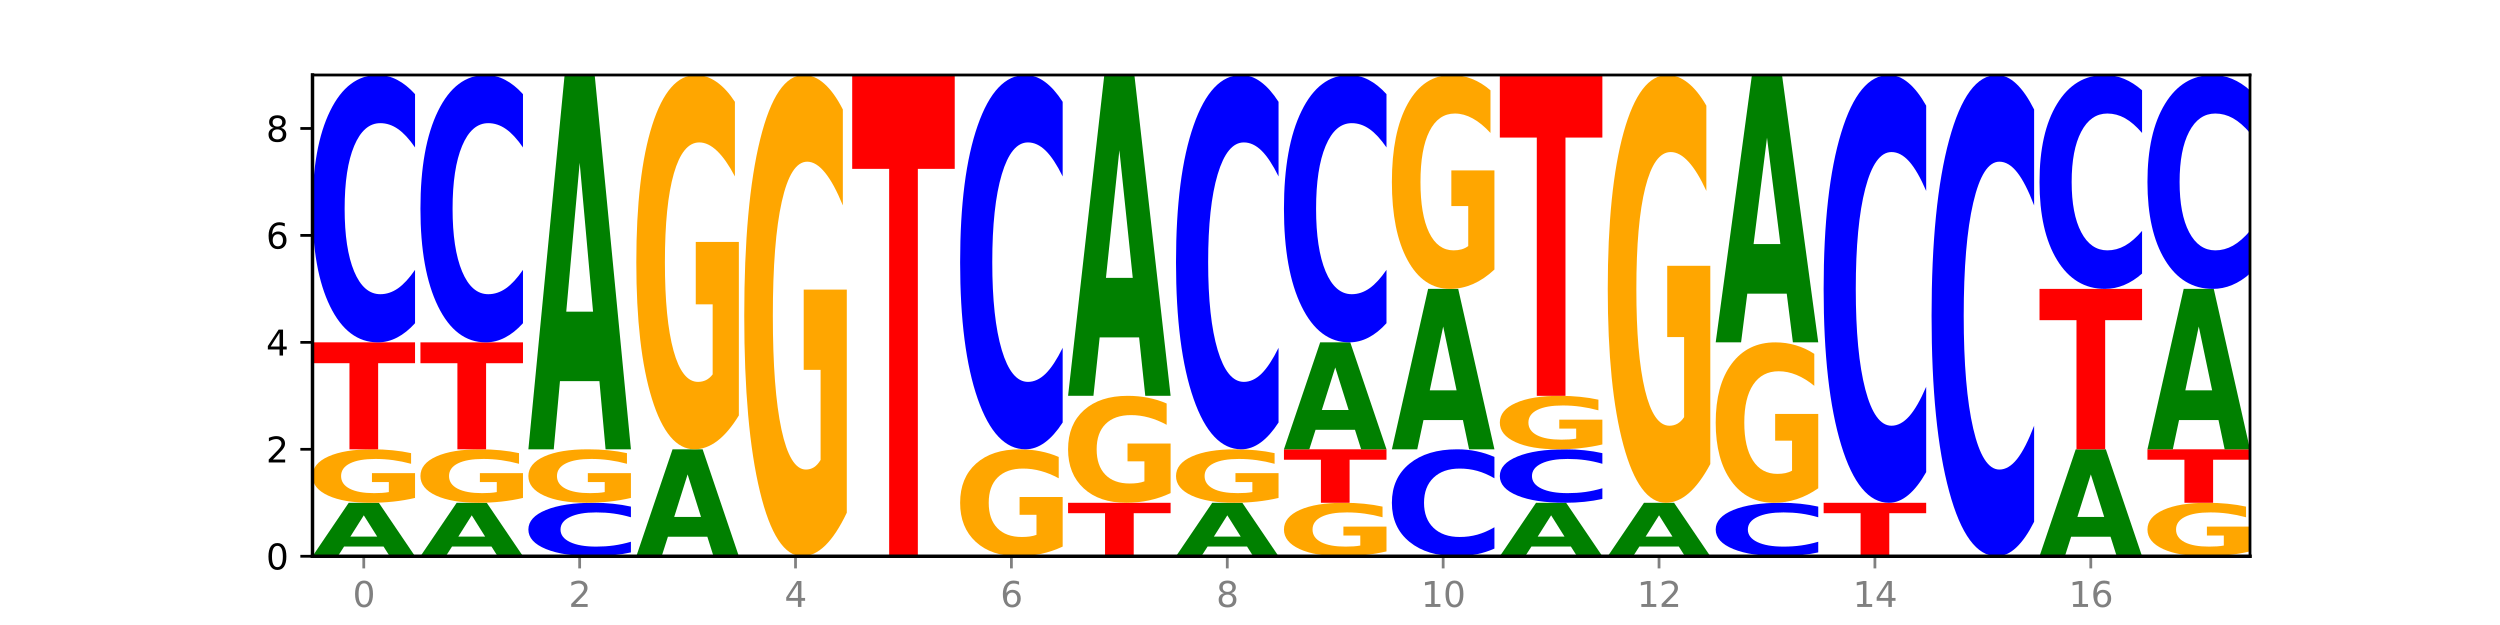<?xml version="1.0" encoding="utf-8" standalone="no"?>
<!DOCTYPE svg PUBLIC "-//W3C//DTD SVG 1.1//EN"
  "http://www.w3.org/Graphics/SVG/1.1/DTD/svg11.dtd">
<svg xmlns:xlink="http://www.w3.org/1999/xlink" width="720pt" height="180pt" viewBox="0 0 720 180" xmlns="http://www.w3.org/2000/svg" version="1.1">
 <defs>
  <style type="text/css">*{stroke-linejoin: round; stroke-linecap: butt}</style>
 </defs>
 <g id="figure_1">
  <g id="patch_1">
   <path d="M 0 180 
L 720 180 
L 720 0 
L 0 0 
z
" style="fill: #ffffff"/>
  </g>
  <g id="axes_1">
   <g id="patch_2">
    <path d="M 90 160.2 
L 648 160.2 
L 648 21.6 
L 90 21.6 
z
" style="fill: #ffffff"/>
   </g>
   <g id="line2d_1">
    <path d="M 90 160.2 
L 648 160.2 
" clip-path="url(#p9c6c8aee83)" style="fill: none; stroke: #000000; stroke-width: 0.5; stroke-linecap: square"/>
   </g>
   <g id="patch_3">
    <path d="M 110.457 157.395 
L 99.099 157.395 
L 97.306 160.2 
L 90 160.2 
L 100.434 144.8 
L 109.098 144.8 
L 119.532 160.2 
L 112.232 160.2 
L 110.457 157.395 
z
M 100.911 154.536 
L 108.627 154.536 
L 104.775 148.411 
L 100.911 154.536 
z
" clip-path="url(#p9c6c8aee83)" style="fill: #008000"/>
   </g>
   <g id="patch_4">
    <path d="M 119.532 143.407 
Q 116.554 144.103 113.35 144.453 
Q 110.147 144.8 106.732 144.8 
Q 99.014 144.8 94.507 142.726 
Q 90 140.652 90 137.105 
Q 90 133.516 94.587 131.458 
Q 99.18 129.4 107.169 129.4 
Q 110.246 129.4 113.066 129.68 
Q 115.892 129.957 118.394 130.504 
L 118.394 133.574 
Q 115.812 132.871 113.258 132.524 
Q 110.703 132.174 108.135 132.174 
Q 103.383 132.174 100.808 133.453 
Q 98.233 134.728 98.233 137.105 
Q 98.233 139.459 100.715 140.744 
Q 103.197 142.026 107.764 142.026 
Q 109.009 142.026 110.074 141.953 
Q 111.14 141.877 111.987 141.717 
L 111.987 138.835 
L 107.122 138.835 
L 107.122 136.268 
L 119.532 136.268 
L 119.532 143.407 
z
" clip-path="url(#p9c6c8aee83)" style="fill: #ffa600"/>
   </g>
   <g id="patch_5">
    <path d="M 90 98.6 
L 119.532 98.6 
L 119.532 104.607 
L 108.907 104.607 
L 108.907 129.4 
L 100.645 129.4 
L 100.645 104.607 
L 90 104.607 
L 90 98.6 
z
" clip-path="url(#p9c6c8aee83)" style="fill: #ff0000"/>
   </g>
   <g id="patch_6">
    <path d="M 119.532 93.081 
Q 117.062 95.816 114.391 97.2 
Q 111.719 98.6 108.81 98.6 
Q 100.134 98.6 95.067 88.229 
Q 90 77.859 90 60.124 
Q 90 42.325 95.067 31.971 
Q 100.134 21.6 108.81 21.6 
Q 111.719 21.6 114.391 23 
Q 117.062 24.384 119.532 27.119 
L 119.532 42.468 
Q 117.039 38.842 114.621 37.156 
Q 112.203 35.47 109.532 35.47 
Q 104.74 35.47 101.994 42.039 
Q 99.256 48.592 99.256 60.124 
Q 99.256 71.608 101.994 78.177 
Q 104.74 84.73 109.532 84.73 
Q 112.203 84.73 114.621 83.044 
Q 117.039 81.342 119.532 77.716 
L 119.532 93.081 
z
" clip-path="url(#p9c6c8aee83)" style="fill: #0000ff"/>
   </g>
   <g id="patch_7">
    <path d="M 141.543 157.395 
L 130.186 157.395 
L 128.392 160.2 
L 121.086 160.2 
L 131.52 144.8 
L 140.185 144.8 
L 150.618 160.2 
L 143.318 160.2 
L 141.543 157.395 
z
M 131.997 154.536 
L 139.714 154.536 
L 135.861 148.411 
L 131.997 154.536 
z
" clip-path="url(#p9c6c8aee83)" style="fill: #008000"/>
   </g>
   <g id="patch_8">
    <path d="M 150.618 143.407 
Q 147.64 144.103 144.437 144.453 
Q 141.233 144.8 137.818 144.8 
Q 130.101 144.8 125.594 142.726 
Q 121.086 140.652 121.086 137.105 
Q 121.086 133.516 125.673 131.458 
Q 130.266 129.4 138.255 129.4 
Q 141.333 129.4 144.152 129.68 
Q 146.978 129.957 149.48 130.504 
L 149.48 133.574 
Q 146.899 132.871 144.344 132.524 
Q 141.789 132.174 139.221 132.174 
Q 134.469 132.174 131.894 133.453 
Q 129.32 134.728 129.32 137.105 
Q 129.32 139.459 131.802 140.744 
Q 134.284 142.026 138.851 142.026 
Q 140.095 142.026 141.16 141.953 
Q 142.226 141.877 143.073 141.717 
L 143.073 138.835 
L 138.209 138.835 
L 138.209 136.268 
L 150.618 136.268 
L 150.618 143.407 
z
" clip-path="url(#p9c6c8aee83)" style="fill: #ffa600"/>
   </g>
   <g id="patch_9">
    <path d="M 121.086 98.6 
L 150.618 98.6 
L 150.618 104.607 
L 139.994 104.607 
L 139.994 129.4 
L 131.732 129.4 
L 131.732 104.607 
L 121.086 104.607 
L 121.086 98.6 
z
" clip-path="url(#p9c6c8aee83)" style="fill: #ff0000"/>
   </g>
   <g id="patch_10">
    <path d="M 150.618 93.081 
Q 148.148 95.816 145.477 97.2 
Q 142.806 98.6 139.896 98.6 
Q 131.221 98.6 126.153 88.229 
Q 121.086 77.859 121.086 60.124 
Q 121.086 42.325 126.153 31.971 
Q 131.221 21.6 139.896 21.6 
Q 142.806 21.6 145.477 23 
Q 148.148 24.384 150.618 27.119 
L 150.618 42.468 
Q 148.126 38.842 145.708 37.156 
Q 143.289 35.47 140.618 35.47 
Q 135.826 35.47 133.081 42.039 
Q 130.343 48.592 130.343 60.124 
Q 130.343 71.608 133.081 78.177 
Q 135.826 84.73 140.618 84.73 
Q 143.289 84.73 145.708 83.044 
Q 148.126 81.342 150.618 77.716 
L 150.618 93.081 
z
" clip-path="url(#p9c6c8aee83)" style="fill: #0000ff"/>
   </g>
   <g id="patch_11">
    <path d="M 181.705 159.096 
Q 179.234 159.643 176.563 159.92 
Q 173.892 160.2 170.983 160.2 
Q 162.307 160.2 157.24 158.126 
Q 152.173 156.052 152.173 152.505 
Q 152.173 148.945 157.24 146.874 
Q 162.307 144.8 170.983 144.8 
Q 173.892 144.8 176.563 145.08 
Q 179.234 145.357 181.705 145.904 
L 181.705 148.974 
Q 179.212 148.248 176.794 147.911 
Q 174.376 147.574 171.704 147.574 
Q 166.913 147.574 164.167 148.888 
Q 161.429 150.198 161.429 152.505 
Q 161.429 154.802 164.167 156.115 
Q 166.913 157.426 171.704 157.426 
Q 174.376 157.426 176.794 157.089 
Q 179.212 156.748 181.705 156.023 
L 181.705 159.096 
z
" clip-path="url(#p9c6c8aee83)" style="fill: #0000ff"/>
   </g>
   <g id="patch_12">
    <path d="M 181.705 143.407 
Q 178.726 144.103 175.523 144.453 
Q 172.32 144.8 168.904 144.8 
Q 161.187 144.8 156.68 142.726 
Q 152.173 140.652 152.173 137.105 
Q 152.173 133.516 156.759 131.458 
Q 161.353 129.4 169.341 129.4 
Q 172.419 129.4 175.238 129.68 
Q 178.065 129.957 180.566 130.504 
L 180.566 133.574 
Q 177.985 132.871 175.43 132.524 
Q 172.876 132.174 170.308 132.174 
Q 165.555 132.174 162.981 133.453 
Q 160.406 134.728 160.406 137.105 
Q 160.406 139.459 162.888 140.744 
Q 165.37 142.026 169.937 142.026 
Q 171.181 142.026 172.247 141.953 
Q 173.312 141.877 174.16 141.717 
L 174.16 138.835 
L 169.295 138.835 
L 169.295 136.268 
L 181.705 136.268 
L 181.705 143.407 
z
" clip-path="url(#p9c6c8aee83)" style="fill: #ffa600"/>
   </g>
   <g id="patch_13">
    <path d="M 172.63 109.762 
L 161.272 109.762 
L 159.479 129.4 
L 152.173 129.4 
L 162.606 21.6 
L 171.271 21.6 
L 181.705 129.4 
L 174.405 129.4 
L 172.63 109.762 
z
M 163.083 89.755 
L 170.8 89.755 
L 166.948 46.875 
L 163.083 89.755 
z
" clip-path="url(#p9c6c8aee83)" style="fill: #008000"/>
   </g>
   <g id="patch_14">
    <path d="M 203.716 154.589 
L 192.358 154.589 
L 190.565 160.2 
L 183.259 160.2 
L 193.693 129.4 
L 202.357 129.4 
L 212.791 160.2 
L 205.491 160.2 
L 203.716 154.589 
z
M 194.17 148.873 
L 201.886 148.873 
L 198.034 136.621 
L 194.17 148.873 
z
" clip-path="url(#p9c6c8aee83)" style="fill: #008000"/>
   </g>
   <g id="patch_15">
    <path d="M 212.791 119.647 
Q 209.813 124.523 206.609 126.973 
Q 203.406 129.4 199.991 129.4 
Q 192.274 129.4 187.766 114.881 
Q 183.259 100.362 183.259 75.533 
Q 183.259 50.415 187.846 36.007 
Q 192.439 21.6 200.428 21.6 
Q 203.505 21.6 206.325 23.56 
Q 209.151 25.497 211.653 29.327 
L 211.653 50.816 
Q 209.071 45.895 206.517 43.467 
Q 203.962 41.018 201.394 41.018 
Q 196.642 41.018 194.067 49.97 
Q 191.493 58.899 191.493 75.533 
Q 191.493 92.012 193.975 101.008 
Q 196.456 109.982 201.023 109.982 
Q 202.268 109.982 203.333 109.47 
Q 204.399 108.936 205.246 107.822 
L 205.246 87.647 
L 200.381 87.647 
L 200.381 69.677 
L 212.791 69.677 
L 212.791 119.647 
z
" clip-path="url(#p9c6c8aee83)" style="fill: #ffa600"/>
   </g>
   <g id="patch_16">
    <path d="M 243.877 147.66 
Q 240.899 153.93 237.696 157.079 
Q 234.492 160.2 231.077 160.2 
Q 223.36 160.2 218.853 141.533 
Q 214.345 122.866 214.345 90.943 
Q 214.345 58.648 218.932 40.124 
Q 223.525 21.6 231.514 21.6 
Q 234.592 21.6 237.411 24.119 
Q 240.237 26.61 242.739 31.535 
L 242.739 59.163 
Q 240.158 52.836 237.603 49.715 
Q 235.048 46.566 232.48 46.566 
Q 227.728 46.566 225.154 58.075 
Q 222.579 69.556 222.579 90.943 
Q 222.579 112.129 225.061 123.696 
Q 227.543 135.234 232.11 135.234 
Q 233.354 135.234 234.42 134.576 
Q 235.485 133.889 236.332 132.457 
L 236.332 106.518 
L 231.468 106.518 
L 231.468 83.413 
L 243.877 83.413 
L 243.877 147.66 
z
" clip-path="url(#p9c6c8aee83)" style="fill: #ffa600"/>
   </g>
   <g id="patch_17">
    <path d="M 245.432 21.6 
L 274.964 21.6 
L 274.964 48.631 
L 264.339 48.631 
L 264.339 160.2 
L 256.077 160.2 
L 256.077 48.631 
L 245.432 48.631 
L 245.432 21.6 
z
" clip-path="url(#p9c6c8aee83)" style="fill: #ff0000"/>
   </g>
   <g id="patch_18">
    <path d="M 306.05 157.413 
Q 303.072 158.807 299.868 159.507 
Q 296.665 160.2 293.25 160.2 
Q 285.533 160.2 281.025 156.052 
Q 276.518 151.904 276.518 144.81 
Q 276.518 137.633 281.105 133.516 
Q 285.698 129.4 293.687 129.4 
Q 296.764 129.4 299.584 129.96 
Q 302.41 130.513 304.912 131.608 
L 304.912 137.747 
Q 302.331 136.341 299.776 135.648 
Q 297.221 134.948 294.653 134.948 
Q 289.901 134.948 287.326 137.506 
Q 284.752 140.057 284.752 144.81 
Q 284.752 149.518 287.234 152.088 
Q 289.716 154.652 294.282 154.652 
Q 295.527 154.652 296.592 154.506 
Q 297.658 154.353 298.505 154.035 
L 298.505 148.271 
L 293.64 148.271 
L 293.64 143.136 
L 306.05 143.136 
L 306.05 157.413 
z
" clip-path="url(#p9c6c8aee83)" style="fill: #ffa600"/>
   </g>
   <g id="patch_19">
    <path d="M 306.05 121.673 
Q 303.58 125.503 300.909 127.44 
Q 298.237 129.4 295.328 129.4 
Q 286.652 129.4 281.585 114.881 
Q 276.518 100.362 276.518 75.533 
Q 276.518 50.615 281.585 36.119 
Q 286.652 21.6 295.328 21.6 
Q 298.237 21.6 300.909 23.56 
Q 303.58 25.497 306.05 29.327 
L 306.05 50.816 
Q 303.558 45.739 301.139 43.378 
Q 298.721 41.018 296.05 41.018 
Q 291.258 41.018 288.512 50.215 
Q 285.774 59.389 285.774 75.533 
Q 285.774 91.611 288.512 100.808 
Q 291.258 109.982 296.05 109.982 
Q 298.721 109.982 301.139 107.622 
Q 303.558 105.239 306.05 100.162 
L 306.05 121.673 
z
" clip-path="url(#p9c6c8aee83)" style="fill: #0000ff"/>
   </g>
   <g id="patch_20">
    <path d="M 307.604 144.8 
L 337.136 144.8 
L 337.136 147.803 
L 326.512 147.803 
L 326.512 160.2 
L 318.25 160.2 
L 318.25 147.803 
L 307.604 147.803 
L 307.604 144.8 
z
" clip-path="url(#p9c6c8aee83)" style="fill: #ff0000"/>
   </g>
   <g id="patch_21">
    <path d="M 337.136 142.013 
Q 334.158 143.407 330.955 144.107 
Q 327.751 144.8 324.336 144.8 
Q 316.619 144.8 312.112 140.652 
Q 307.604 136.504 307.604 129.41 
Q 307.604 122.233 312.191 118.116 
Q 316.784 114 324.773 114 
Q 327.851 114 330.67 114.56 
Q 333.496 115.113 335.998 116.208 
L 335.998 122.347 
Q 333.417 120.941 330.862 120.248 
Q 328.307 119.548 325.739 119.548 
Q 320.987 119.548 318.413 122.106 
Q 315.838 124.657 315.838 129.41 
Q 315.838 134.118 318.32 136.688 
Q 320.802 139.252 325.369 139.252 
Q 326.613 139.252 327.679 139.106 
Q 328.744 138.953 329.591 138.635 
L 329.591 132.871 
L 324.727 132.871 
L 324.727 127.736 
L 337.136 127.736 
L 337.136 142.013 
z
" clip-path="url(#p9c6c8aee83)" style="fill: #ffa600"/>
   </g>
   <g id="patch_22">
    <path d="M 328.061 97.168 
L 316.704 97.168 
L 314.91 114 
L 307.604 114 
L 318.038 21.6 
L 326.703 21.6 
L 337.136 114 
L 329.837 114 
L 328.061 97.168 
z
M 318.515 80.018 
L 326.232 80.018 
L 322.38 43.264 
L 318.515 80.018 
z
" clip-path="url(#p9c6c8aee83)" style="fill: #008000"/>
   </g>
   <g id="patch_23">
    <path d="M 359.148 157.395 
L 347.79 157.395 
L 345.997 160.2 
L 338.691 160.2 
L 349.125 144.8 
L 357.789 144.8 
L 368.223 160.2 
L 360.923 160.2 
L 359.148 157.395 
z
M 349.602 154.536 
L 357.318 154.536 
L 353.466 148.411 
L 349.602 154.536 
z
" clip-path="url(#p9c6c8aee83)" style="fill: #008000"/>
   </g>
   <g id="patch_24">
    <path d="M 368.223 143.407 
Q 365.244 144.103 362.041 144.453 
Q 358.838 144.8 355.423 144.8 
Q 347.705 144.8 343.198 142.726 
Q 338.691 140.652 338.691 137.105 
Q 338.691 133.516 343.277 131.458 
Q 347.871 129.4 355.859 129.4 
Q 358.937 129.4 361.757 129.68 
Q 364.583 129.957 367.084 130.504 
L 367.084 133.574 
Q 364.503 132.871 361.948 132.524 
Q 359.394 132.174 356.826 132.174 
Q 352.074 132.174 349.499 133.453 
Q 346.924 134.728 346.924 137.105 
Q 346.924 139.459 349.406 140.744 
Q 351.888 142.026 356.455 142.026 
Q 357.699 142.026 358.765 141.953 
Q 359.831 141.877 360.678 141.717 
L 360.678 138.835 
L 355.813 138.835 
L 355.813 136.268 
L 368.223 136.268 
L 368.223 143.407 
z
" clip-path="url(#p9c6c8aee83)" style="fill: #ffa600"/>
   </g>
   <g id="patch_25">
    <path d="M 368.223 121.673 
Q 365.753 125.503 363.081 127.44 
Q 360.41 129.4 357.501 129.4 
Q 348.825 129.4 343.758 114.881 
Q 338.691 100.362 338.691 75.533 
Q 338.691 50.615 343.758 36.119 
Q 348.825 21.6 357.501 21.6 
Q 360.41 21.6 363.081 23.56 
Q 365.753 25.497 368.223 29.327 
L 368.223 50.816 
Q 365.73 45.739 363.312 43.378 
Q 360.894 41.018 358.223 41.018 
Q 353.431 41.018 350.685 50.215 
Q 347.947 59.389 347.947 75.533 
Q 347.947 91.611 350.685 100.808 
Q 353.431 109.982 358.223 109.982 
Q 360.894 109.982 363.312 107.622 
Q 365.73 105.239 368.223 100.162 
L 368.223 121.673 
z
" clip-path="url(#p9c6c8aee83)" style="fill: #0000ff"/>
   </g>
   <g id="patch_26">
    <path d="M 399.309 158.807 
Q 396.331 159.503 393.127 159.853 
Q 389.924 160.2 386.509 160.2 
Q 378.792 160.2 374.284 158.126 
Q 369.777 156.052 369.777 152.505 
Q 369.777 148.916 374.364 146.858 
Q 378.957 144.8 386.946 144.8 
Q 390.023 144.8 392.843 145.08 
Q 395.669 145.357 398.171 145.904 
L 398.171 148.974 
Q 395.59 148.271 393.035 147.924 
Q 390.48 147.574 387.912 147.574 
Q 383.16 147.574 380.585 148.853 
Q 378.011 150.128 378.011 152.505 
Q 378.011 154.859 380.493 156.144 
Q 382.975 157.426 387.541 157.426 
Q 388.786 157.426 389.851 157.353 
Q 390.917 157.277 391.764 157.117 
L 391.764 154.235 
L 386.899 154.235 
L 386.899 151.668 
L 399.309 151.668 
L 399.309 158.807 
z
" clip-path="url(#p9c6c8aee83)" style="fill: #ffa600"/>
   </g>
   <g id="patch_27">
    <path d="M 369.777 129.4 
L 399.309 129.4 
L 399.309 132.403 
L 388.685 132.403 
L 388.685 144.8 
L 380.422 144.8 
L 380.422 132.403 
L 369.777 132.403 
L 369.777 129.4 
z
" clip-path="url(#p9c6c8aee83)" style="fill: #ff0000"/>
   </g>
   <g id="patch_28">
    <path d="M 390.234 123.789 
L 378.876 123.789 
L 377.083 129.4 
L 369.777 129.4 
L 380.211 98.6 
L 388.875 98.6 
L 399.309 129.4 
L 392.009 129.4 
L 390.234 123.789 
z
M 380.688 118.073 
L 388.404 118.073 
L 384.552 105.821 
L 380.688 118.073 
z
" clip-path="url(#p9c6c8aee83)" style="fill: #008000"/>
   </g>
   <g id="patch_29">
    <path d="M 399.309 93.081 
Q 396.839 95.816 394.168 97.2 
Q 391.496 98.6 388.587 98.6 
Q 379.911 98.6 374.844 88.229 
Q 369.777 77.859 369.777 60.124 
Q 369.777 42.325 374.844 31.971 
Q 379.911 21.6 388.587 21.6 
Q 391.496 21.6 394.168 23 
Q 396.839 24.384 399.309 27.119 
L 399.309 42.468 
Q 396.817 38.842 394.398 37.156 
Q 391.98 35.47 389.309 35.47 
Q 384.517 35.47 381.772 42.039 
Q 379.033 48.592 379.033 60.124 
Q 379.033 71.608 381.772 78.177 
Q 384.517 84.73 389.309 84.73 
Q 391.98 84.73 394.398 83.044 
Q 396.817 81.342 399.309 77.716 
L 399.309 93.081 
z
" clip-path="url(#p9c6c8aee83)" style="fill: #0000ff"/>
   </g>
   <g id="patch_30">
    <path d="M 430.396 157.992 
Q 427.925 159.087 425.254 159.64 
Q 422.583 160.2 419.674 160.2 
Q 410.998 160.2 405.931 156.052 
Q 400.864 151.904 400.864 144.81 
Q 400.864 137.69 405.931 133.548 
Q 410.998 129.4 419.674 129.4 
Q 422.583 129.4 425.254 129.96 
Q 427.925 130.513 430.396 131.608 
L 430.396 137.747 
Q 427.903 136.297 425.485 135.622 
Q 423.066 134.948 420.395 134.948 
Q 415.603 134.948 412.858 137.576 
Q 410.12 140.197 410.12 144.81 
Q 410.12 149.403 412.858 152.031 
Q 415.603 154.652 420.395 154.652 
Q 423.066 154.652 425.485 153.978 
Q 427.903 153.297 430.396 151.846 
L 430.396 157.992 
z
" clip-path="url(#p9c6c8aee83)" style="fill: #0000ff"/>
   </g>
   <g id="patch_31">
    <path d="M 421.32 120.984 
L 409.963 120.984 
L 408.17 129.4 
L 400.864 129.4 
L 411.297 83.2 
L 419.962 83.2 
L 430.396 129.4 
L 423.096 129.4 
L 421.32 120.984 
z
M 411.774 112.409 
L 419.491 112.409 
L 415.639 94.032 
L 411.774 112.409 
z
" clip-path="url(#p9c6c8aee83)" style="fill: #008000"/>
   </g>
   <g id="patch_32">
    <path d="M 430.396 77.627 
Q 427.417 80.413 424.214 81.813 
Q 421.01 83.2 417.595 83.2 
Q 409.878 83.2 405.371 74.904 
Q 400.864 66.607 400.864 52.419 
Q 400.864 38.066 405.45 29.833 
Q 410.043 21.6 418.032 21.6 
Q 421.11 21.6 423.929 22.72 
Q 426.755 23.827 429.257 26.015 
L 429.257 38.295 
Q 426.676 35.483 424.121 34.096 
Q 421.566 32.696 418.998 32.696 
Q 414.246 32.696 411.672 37.811 
Q 409.097 42.914 409.097 52.419 
Q 409.097 61.835 411.579 66.976 
Q 414.061 72.104 418.628 72.104 
Q 419.872 72.104 420.938 71.811 
Q 422.003 71.506 422.85 70.87 
L 422.85 59.341 
L 417.986 59.341 
L 417.986 49.073 
L 430.396 49.073 
L 430.396 77.627 
z
" clip-path="url(#p9c6c8aee83)" style="fill: #ffa600"/>
   </g>
   <g id="patch_33">
    <path d="M 452.407 157.395 
L 441.049 157.395 
L 439.256 160.2 
L 431.95 160.2 
L 442.384 144.8 
L 451.048 144.8 
L 461.482 160.2 
L 454.182 160.2 
L 452.407 157.395 
z
M 442.861 154.536 
L 450.577 154.536 
L 446.725 148.411 
L 442.861 154.536 
z
" clip-path="url(#p9c6c8aee83)" style="fill: #008000"/>
   </g>
   <g id="patch_34">
    <path d="M 461.482 143.696 
Q 459.012 144.243 456.34 144.52 
Q 453.669 144.8 450.76 144.8 
Q 442.084 144.8 437.017 142.726 
Q 431.95 140.652 431.95 137.105 
Q 431.95 133.545 437.017 131.474 
Q 442.084 129.4 450.76 129.4 
Q 453.669 129.4 456.34 129.68 
Q 459.012 129.957 461.482 130.504 
L 461.482 133.574 
Q 458.989 132.848 456.571 132.511 
Q 454.153 132.174 451.482 132.174 
Q 446.69 132.174 443.944 133.488 
Q 441.206 134.798 441.206 137.105 
Q 441.206 139.402 443.944 140.715 
Q 446.69 142.026 451.482 142.026 
Q 454.153 142.026 456.571 141.689 
Q 458.989 141.348 461.482 140.623 
L 461.482 143.696 
z
" clip-path="url(#p9c6c8aee83)" style="fill: #0000ff"/>
   </g>
   <g id="patch_35">
    <path d="M 461.482 128.007 
Q 458.504 128.703 455.3 129.053 
Q 452.097 129.4 448.682 129.4 
Q 440.964 129.4 436.457 127.326 
Q 431.95 125.252 431.95 121.705 
Q 431.95 118.116 436.537 116.058 
Q 441.13 114 449.118 114 
Q 452.196 114 455.016 114.28 
Q 457.842 114.557 460.344 115.104 
L 460.344 118.174 
Q 457.762 117.471 455.207 117.124 
Q 452.653 116.774 450.085 116.774 
Q 445.333 116.774 442.758 118.053 
Q 440.183 119.328 440.183 121.705 
Q 440.183 124.059 442.665 125.344 
Q 445.147 126.626 449.714 126.626 
Q 450.958 126.626 452.024 126.553 
Q 453.09 126.477 453.937 126.317 
L 453.937 123.435 
L 449.072 123.435 
L 449.072 120.868 
L 461.482 120.868 
L 461.482 128.007 
z
" clip-path="url(#p9c6c8aee83)" style="fill: #ffa600"/>
   </g>
   <g id="patch_36">
    <path d="M 431.95 21.6 
L 461.482 21.6 
L 461.482 39.621 
L 450.857 39.621 
L 450.857 114 
L 442.595 114 
L 442.595 39.621 
L 431.95 39.621 
L 431.95 21.6 
z
" clip-path="url(#p9c6c8aee83)" style="fill: #ff0000"/>
   </g>
   <g id="patch_37">
    <path d="M 483.493 157.395 
L 472.136 157.395 
L 470.342 160.2 
L 463.036 160.2 
L 473.47 144.8 
L 482.135 144.8 
L 492.568 160.2 
L 485.268 160.2 
L 483.493 157.395 
z
M 473.947 154.536 
L 481.664 154.536 
L 477.811 148.411 
L 473.947 154.536 
z
" clip-path="url(#p9c6c8aee83)" style="fill: #008000"/>
   </g>
   <g id="patch_38">
    <path d="M 492.568 133.653 
Q 489.59 139.227 486.387 142.026 
Q 483.183 144.8 479.768 144.8 
Q 472.051 144.8 467.543 128.207 
Q 463.036 111.614 463.036 83.238 
Q 463.036 54.531 467.623 38.066 
Q 472.216 21.6 480.205 21.6 
Q 483.282 21.6 486.102 23.84 
Q 488.928 26.054 491.43 30.431 
L 491.43 54.989 
Q 488.849 49.365 486.294 46.591 
Q 483.739 43.792 481.171 43.792 
Q 476.419 43.792 473.844 54.022 
Q 471.27 64.228 471.27 83.238 
Q 471.27 102.071 473.752 112.352 
Q 476.234 122.608 480.8 122.608 
Q 482.045 122.608 483.11 122.023 
Q 484.176 121.412 485.023 120.14 
L 485.023 97.083 
L 480.158 97.083 
L 480.158 76.545 
L 492.568 76.545 
L 492.568 133.653 
z
" clip-path="url(#p9c6c8aee83)" style="fill: #ffa600"/>
   </g>
   <g id="patch_39">
    <path d="M 523.655 159.096 
Q 521.184 159.643 518.513 159.92 
Q 515.842 160.2 512.933 160.2 
Q 504.257 160.2 499.19 158.126 
Q 494.123 156.052 494.123 152.505 
Q 494.123 148.945 499.19 146.874 
Q 504.257 144.8 512.933 144.8 
Q 515.842 144.8 518.513 145.08 
Q 521.184 145.357 523.655 145.904 
L 523.655 148.974 
Q 521.162 148.248 518.744 147.911 
Q 516.326 147.574 513.654 147.574 
Q 508.863 147.574 506.117 148.888 
Q 503.379 150.198 503.379 152.505 
Q 503.379 154.802 506.117 156.115 
Q 508.863 157.426 513.654 157.426 
Q 516.326 157.426 518.744 157.089 
Q 521.162 156.748 523.655 156.023 
L 523.655 159.096 
z
" clip-path="url(#p9c6c8aee83)" style="fill: #0000ff"/>
   </g>
   <g id="patch_40">
    <path d="M 523.655 140.62 
Q 520.676 142.71 517.473 143.76 
Q 514.269 144.8 510.854 144.8 
Q 503.137 144.8 498.63 138.578 
Q 494.123 132.355 494.123 121.714 
Q 494.123 110.949 498.709 104.775 
Q 503.303 98.6 511.291 98.6 
Q 514.369 98.6 517.188 99.44 
Q 520.014 100.27 522.516 101.912 
L 522.516 111.121 
Q 519.935 109.012 517.38 107.972 
Q 514.825 106.922 512.257 106.922 
Q 507.505 106.922 504.931 110.758 
Q 502.356 114.585 502.356 121.714 
Q 502.356 128.776 504.838 132.632 
Q 507.32 136.478 511.887 136.478 
Q 513.131 136.478 514.197 136.259 
Q 515.262 136.03 516.109 135.552 
L 516.109 126.906 
L 511.245 126.906 
L 511.245 119.204 
L 523.655 119.204 
L 523.655 140.62 
z
" clip-path="url(#p9c6c8aee83)" style="fill: #ffa600"/>
   </g>
   <g id="patch_41">
    <path d="M 514.579 84.573 
L 503.222 84.573 
L 501.429 98.6 
L 494.123 98.6 
L 504.556 21.6 
L 513.221 21.6 
L 523.655 98.6 
L 516.355 98.6 
L 514.579 84.573 
z
M 505.033 70.282 
L 512.75 70.282 
L 508.898 39.654 
L 505.033 70.282 
z
" clip-path="url(#p9c6c8aee83)" style="fill: #008000"/>
   </g>
   <g id="patch_42">
    <path d="M 525.209 144.8 
L 554.741 144.8 
L 554.741 147.803 
L 544.116 147.803 
L 544.116 160.2 
L 535.854 160.2 
L 535.854 147.803 
L 525.209 147.803 
L 525.209 144.8 
z
" clip-path="url(#p9c6c8aee83)" style="fill: #ff0000"/>
   </g>
   <g id="patch_43">
    <path d="M 554.741 135.969 
Q 552.271 140.346 549.599 142.56 
Q 546.928 144.8 544.019 144.8 
Q 535.343 144.8 530.276 128.207 
Q 525.209 111.614 525.209 83.238 
Q 525.209 54.76 530.276 38.193 
Q 535.343 21.6 544.019 21.6 
Q 546.928 21.6 549.599 23.84 
Q 552.271 26.054 554.741 30.431 
L 554.741 54.989 
Q 552.248 49.187 549.83 46.489 
Q 547.412 43.792 544.741 43.792 
Q 539.949 43.792 537.203 54.302 
Q 534.465 64.787 534.465 83.238 
Q 534.465 101.613 537.203 112.123 
Q 539.949 122.608 544.741 122.608 
Q 547.412 122.608 549.83 119.911 
Q 552.248 117.188 554.741 111.385 
L 554.741 135.969 
z
" clip-path="url(#p9c6c8aee83)" style="fill: #0000ff"/>
   </g>
   <g id="patch_44">
    <path d="M 585.827 150.265 
Q 583.357 155.19 580.686 157.681 
Q 578.015 160.2 575.105 160.2 
Q 566.429 160.2 561.362 141.533 
Q 556.295 122.866 556.295 90.943 
Q 556.295 58.905 561.362 40.267 
Q 566.429 21.6 575.105 21.6 
Q 578.015 21.6 580.686 24.119 
Q 583.357 26.61 585.827 31.535 
L 585.827 59.163 
Q 583.335 52.635 580.916 49.601 
Q 578.498 46.566 575.827 46.566 
Q 571.035 46.566 568.29 58.39 
Q 565.551 70.186 565.551 90.943 
Q 565.551 111.614 568.29 123.439 
Q 571.035 135.234 575.827 135.234 
Q 578.498 135.234 580.916 132.199 
Q 583.335 129.136 585.827 122.608 
L 585.827 150.265 
z
" clip-path="url(#p9c6c8aee83)" style="fill: #0000ff"/>
   </g>
   <g id="patch_45">
    <path d="M 607.838 154.589 
L 596.481 154.589 
L 594.688 160.2 
L 587.382 160.2 
L 597.815 129.4 
L 606.48 129.4 
L 616.914 160.2 
L 609.614 160.2 
L 607.838 154.589 
z
M 598.292 148.873 
L 606.009 148.873 
L 602.157 136.621 
L 598.292 148.873 
z
" clip-path="url(#p9c6c8aee83)" style="fill: #008000"/>
   </g>
   <g id="patch_46">
    <path d="M 587.382 83.2 
L 616.914 83.2 
L 616.914 92.21 
L 606.289 92.21 
L 606.289 129.4 
L 598.027 129.4 
L 598.027 92.21 
L 587.382 92.21 
L 587.382 83.2 
z
" clip-path="url(#p9c6c8aee83)" style="fill: #ff0000"/>
   </g>
   <g id="patch_47">
    <path d="M 616.914 78.785 
Q 614.443 80.973 611.772 82.08 
Q 609.101 83.2 606.192 83.2 
Q 597.516 83.2 592.449 74.904 
Q 587.382 66.607 587.382 52.419 
Q 587.382 38.18 592.449 29.896 
Q 597.516 21.6 606.192 21.6 
Q 609.101 21.6 611.772 22.72 
Q 614.443 23.827 616.914 26.015 
L 616.914 38.295 
Q 614.421 35.394 612.003 34.045 
Q 609.585 32.696 606.913 32.696 
Q 602.122 32.696 599.376 37.951 
Q 596.638 43.194 596.638 52.419 
Q 596.638 61.606 599.376 66.862 
Q 602.122 72.104 606.913 72.104 
Q 609.585 72.104 612.003 70.755 
Q 614.421 69.394 616.914 66.493 
L 616.914 78.785 
z
" clip-path="url(#p9c6c8aee83)" style="fill: #0000ff"/>
   </g>
   <g id="patch_48">
    <path d="M 648 158.807 
Q 645.022 159.503 641.818 159.853 
Q 638.615 160.2 635.2 160.2 
Q 627.482 160.2 622.975 158.126 
Q 618.468 156.052 618.468 152.505 
Q 618.468 148.916 623.055 146.858 
Q 627.648 144.8 635.637 144.8 
Q 638.714 144.8 641.534 145.08 
Q 644.36 145.357 646.862 145.904 
L 646.862 148.974 
Q 644.28 148.271 641.726 147.924 
Q 639.171 147.574 636.603 147.574 
Q 631.851 147.574 629.276 148.853 
Q 626.701 150.128 626.701 152.505 
Q 626.701 154.859 629.183 156.144 
Q 631.665 157.426 636.232 157.426 
Q 637.476 157.426 638.542 157.353 
Q 639.608 157.277 640.455 157.117 
L 640.455 154.235 
L 635.59 154.235 
L 635.59 151.668 
L 648 151.668 
L 648 158.807 
z
" clip-path="url(#p9c6c8aee83)" style="fill: #ffa600"/>
   </g>
   <g id="patch_49">
    <path d="M 618.468 129.4 
L 648 129.4 
L 648 132.403 
L 637.375 132.403 
L 637.375 144.8 
L 629.113 144.8 
L 629.113 132.403 
L 618.468 132.403 
L 618.468 129.4 
z
" clip-path="url(#p9c6c8aee83)" style="fill: #ff0000"/>
   </g>
   <g id="patch_50">
    <path d="M 638.925 120.984 
L 627.567 120.984 
L 625.774 129.4 
L 618.468 129.4 
L 628.902 83.2 
L 637.566 83.2 
L 648 129.4 
L 640.7 129.4 
L 638.925 120.984 
z
M 629.379 112.409 
L 637.095 112.409 
L 633.243 94.032 
L 629.379 112.409 
z
" clip-path="url(#p9c6c8aee83)" style="fill: #008000"/>
   </g>
   <g id="patch_51">
    <path d="M 648 78.785 
Q 645.53 80.973 642.858 82.08 
Q 640.187 83.2 637.278 83.2 
Q 628.602 83.2 623.535 74.904 
Q 618.468 66.607 618.468 52.419 
Q 618.468 38.18 623.535 29.896 
Q 628.602 21.6 637.278 21.6 
Q 640.187 21.6 642.858 22.72 
Q 645.53 23.827 648 26.015 
L 648 38.295 
Q 645.507 35.394 643.089 34.045 
Q 640.671 32.696 638 32.696 
Q 633.208 32.696 630.462 37.951 
Q 627.724 43.194 627.724 52.419 
Q 627.724 61.606 630.462 66.862 
Q 633.208 72.104 638 72.104 
Q 640.671 72.104 643.089 70.755 
Q 645.507 69.394 648 66.493 
L 648 78.785 
z
" clip-path="url(#p9c6c8aee83)" style="fill: #0000ff"/>
   </g>
   <g id="matplotlib.axis_1">
    <g id="xtick_1">
     <g id="line2d_2">
      <defs>
       <path id="mac759cc195" d="M 0 0 
L 0 3.5 
" style="stroke: #808080; stroke-width: 0.8"/>
      </defs>
      <g>
       <use xlink:href="#mac759cc195" x="104.766" y="160.2" style="fill: #808080; stroke: #808080; stroke-width: 0.8"/>
      </g>
     </g>
     <g id="text_1">
      <!-- 0 -->
      <g style="fill: #808080" transform="translate(101.585 174.798) scale(0.1 -0.1)">
       <defs>
        <path id="DejaVuSans-30" d="M 2034 4250 
Q 1547 4250 1301 3770 
Q 1056 3291 1056 2328 
Q 1056 1369 1301 889 
Q 1547 409 2034 409 
Q 2525 409 2770 889 
Q 3016 1369 3016 2328 
Q 3016 3291 2770 3770 
Q 2525 4250 2034 4250 
z
M 2034 4750 
Q 2819 4750 3233 4129 
Q 3647 3509 3647 2328 
Q 3647 1150 3233 529 
Q 2819 -91 2034 -91 
Q 1250 -91 836 529 
Q 422 1150 422 2328 
Q 422 3509 836 4129 
Q 1250 4750 2034 4750 
z
" transform="scale(0.016)"/>
       </defs>
       <use xlink:href="#DejaVuSans-30"/>
      </g>
     </g>
    </g>
    <g id="xtick_2">
     <g id="line2d_3">
      <g>
       <use xlink:href="#mac759cc195" x="166.939" y="160.2" style="fill: #808080; stroke: #808080; stroke-width: 0.8"/>
      </g>
     </g>
     <g id="text_2">
      <!-- 2 -->
      <g style="fill: #808080" transform="translate(163.757 174.798) scale(0.1 -0.1)">
       <defs>
        <path id="DejaVuSans-32" d="M 1228 531 
L 3431 531 
L 3431 0 
L 469 0 
L 469 531 
Q 828 903 1448 1529 
Q 2069 2156 2228 2338 
Q 2531 2678 2651 2914 
Q 2772 3150 2772 3378 
Q 2772 3750 2511 3984 
Q 2250 4219 1831 4219 
Q 1534 4219 1204 4116 
Q 875 4013 500 3803 
L 500 4441 
Q 881 4594 1212 4672 
Q 1544 4750 1819 4750 
Q 2544 4750 2975 4387 
Q 3406 4025 3406 3419 
Q 3406 3131 3298 2873 
Q 3191 2616 2906 2266 
Q 2828 2175 2409 1742 
Q 1991 1309 1228 531 
z
" transform="scale(0.016)"/>
       </defs>
       <use xlink:href="#DejaVuSans-32"/>
      </g>
     </g>
    </g>
    <g id="xtick_3">
     <g id="line2d_4">
      <g>
       <use xlink:href="#mac759cc195" x="229.111" y="160.2" style="fill: #808080; stroke: #808080; stroke-width: 0.8"/>
      </g>
     </g>
     <g id="text_3">
      <!-- 4 -->
      <g style="fill: #808080" transform="translate(225.93 174.798) scale(0.1 -0.1)">
       <defs>
        <path id="DejaVuSans-34" d="M 2419 4116 
L 825 1625 
L 2419 1625 
L 2419 4116 
z
M 2253 4666 
L 3047 4666 
L 3047 1625 
L 3713 1625 
L 3713 1100 
L 3047 1100 
L 3047 0 
L 2419 0 
L 2419 1100 
L 313 1100 
L 313 1709 
L 2253 4666 
z
" transform="scale(0.016)"/>
       </defs>
       <use xlink:href="#DejaVuSans-34"/>
      </g>
     </g>
    </g>
    <g id="xtick_4">
     <g id="line2d_5">
      <g>
       <use xlink:href="#mac759cc195" x="291.284" y="160.2" style="fill: #808080; stroke: #808080; stroke-width: 0.8"/>
      </g>
     </g>
     <g id="text_4">
      <!-- 6 -->
      <g style="fill: #808080" transform="translate(288.103 174.798) scale(0.1 -0.1)">
       <defs>
        <path id="DejaVuSans-36" d="M 2113 2584 
Q 1688 2584 1439 2293 
Q 1191 2003 1191 1497 
Q 1191 994 1439 701 
Q 1688 409 2113 409 
Q 2538 409 2786 701 
Q 3034 994 3034 1497 
Q 3034 2003 2786 2293 
Q 2538 2584 2113 2584 
z
M 3366 4563 
L 3366 3988 
Q 3128 4100 2886 4159 
Q 2644 4219 2406 4219 
Q 1781 4219 1451 3797 
Q 1122 3375 1075 2522 
Q 1259 2794 1537 2939 
Q 1816 3084 2150 3084 
Q 2853 3084 3261 2657 
Q 3669 2231 3669 1497 
Q 3669 778 3244 343 
Q 2819 -91 2113 -91 
Q 1303 -91 875 529 
Q 447 1150 447 2328 
Q 447 3434 972 4092 
Q 1497 4750 2381 4750 
Q 2619 4750 2861 4703 
Q 3103 4656 3366 4563 
z
" transform="scale(0.016)"/>
       </defs>
       <use xlink:href="#DejaVuSans-36"/>
      </g>
     </g>
    </g>
    <g id="xtick_5">
     <g id="line2d_6">
      <g>
       <use xlink:href="#mac759cc195" x="353.457" y="160.2" style="fill: #808080; stroke: #808080; stroke-width: 0.8"/>
      </g>
     </g>
     <g id="text_5">
      <!-- 8 -->
      <g style="fill: #808080" transform="translate(350.276 174.798) scale(0.1 -0.1)">
       <defs>
        <path id="DejaVuSans-38" d="M 2034 2216 
Q 1584 2216 1326 1975 
Q 1069 1734 1069 1313 
Q 1069 891 1326 650 
Q 1584 409 2034 409 
Q 2484 409 2743 651 
Q 3003 894 3003 1313 
Q 3003 1734 2745 1975 
Q 2488 2216 2034 2216 
z
M 1403 2484 
Q 997 2584 770 2862 
Q 544 3141 544 3541 
Q 544 4100 942 4425 
Q 1341 4750 2034 4750 
Q 2731 4750 3128 4425 
Q 3525 4100 3525 3541 
Q 3525 3141 3298 2862 
Q 3072 2584 2669 2484 
Q 3125 2378 3379 2068 
Q 3634 1759 3634 1313 
Q 3634 634 3220 271 
Q 2806 -91 2034 -91 
Q 1263 -91 848 271 
Q 434 634 434 1313 
Q 434 1759 690 2068 
Q 947 2378 1403 2484 
z
M 1172 3481 
Q 1172 3119 1398 2916 
Q 1625 2713 2034 2713 
Q 2441 2713 2670 2916 
Q 2900 3119 2900 3481 
Q 2900 3844 2670 4047 
Q 2441 4250 2034 4250 
Q 1625 4250 1398 4047 
Q 1172 3844 1172 3481 
z
" transform="scale(0.016)"/>
       </defs>
       <use xlink:href="#DejaVuSans-38"/>
      </g>
     </g>
    </g>
    <g id="xtick_6">
     <g id="line2d_7">
      <g>
       <use xlink:href="#mac759cc195" x="415.63" y="160.2" style="fill: #808080; stroke: #808080; stroke-width: 0.8"/>
      </g>
     </g>
     <g id="text_6">
      <!-- 10 -->
      <g style="fill: #808080" transform="translate(409.267 174.798) scale(0.1 -0.1)">
       <defs>
        <path id="DejaVuSans-31" d="M 794 531 
L 1825 531 
L 1825 4091 
L 703 3866 
L 703 4441 
L 1819 4666 
L 2450 4666 
L 2450 531 
L 3481 531 
L 3481 0 
L 794 0 
L 794 531 
z
" transform="scale(0.016)"/>
       </defs>
       <use xlink:href="#DejaVuSans-31"/>
       <use xlink:href="#DejaVuSans-30" x="63.623"/>
      </g>
     </g>
    </g>
    <g id="xtick_7">
     <g id="line2d_8">
      <g>
       <use xlink:href="#mac759cc195" x="477.802" y="160.2" style="fill: #808080; stroke: #808080; stroke-width: 0.8"/>
      </g>
     </g>
     <g id="text_7">
      <!-- 12 -->
      <g style="fill: #808080" transform="translate(471.44 174.798) scale(0.1 -0.1)">
       <use xlink:href="#DejaVuSans-31"/>
       <use xlink:href="#DejaVuSans-32" x="63.623"/>
      </g>
     </g>
    </g>
    <g id="xtick_8">
     <g id="line2d_9">
      <g>
       <use xlink:href="#mac759cc195" x="539.975" y="160.2" style="fill: #808080; stroke: #808080; stroke-width: 0.8"/>
      </g>
     </g>
     <g id="text_8">
      <!-- 14 -->
      <g style="fill: #808080" transform="translate(533.612 174.798) scale(0.1 -0.1)">
       <use xlink:href="#DejaVuSans-31"/>
       <use xlink:href="#DejaVuSans-34" x="63.623"/>
      </g>
     </g>
    </g>
    <g id="xtick_9">
     <g id="line2d_10">
      <g>
       <use xlink:href="#mac759cc195" x="602.148" y="160.2" style="fill: #808080; stroke: #808080; stroke-width: 0.8"/>
      </g>
     </g>
     <g id="text_9">
      <!-- 16 -->
      <g style="fill: #808080" transform="translate(595.785 174.798) scale(0.1 -0.1)">
       <use xlink:href="#DejaVuSans-31"/>
       <use xlink:href="#DejaVuSans-36" x="63.623"/>
      </g>
     </g>
    </g>
   </g>
   <g id="matplotlib.axis_2">
    <g id="ytick_1">
     <g id="line2d_11">
      <defs>
       <path id="m2ce4cb17ff" d="M 0 0 
L -3.5 0 
" style="stroke: #000000; stroke-width: 0.8"/>
      </defs>
      <g>
       <use xlink:href="#m2ce4cb17ff" x="90" y="160.2" style="stroke: #000000; stroke-width: 0.8"/>
      </g>
     </g>
     <g id="text_10">
      <!-- 0 -->
      <g transform="translate(76.638 163.999) scale(0.1 -0.1)">
       <use xlink:href="#DejaVuSans-30"/>
      </g>
     </g>
    </g>
    <g id="ytick_2">
     <g id="line2d_12">
      <g>
       <use xlink:href="#m2ce4cb17ff" x="90" y="129.4" style="stroke: #000000; stroke-width: 0.8"/>
      </g>
     </g>
     <g id="text_11">
      <!-- 2 -->
      <g transform="translate(76.638 133.199) scale(0.1 -0.1)">
       <use xlink:href="#DejaVuSans-32"/>
      </g>
     </g>
    </g>
    <g id="ytick_3">
     <g id="line2d_13">
      <g>
       <use xlink:href="#m2ce4cb17ff" x="90" y="98.6" style="stroke: #000000; stroke-width: 0.8"/>
      </g>
     </g>
     <g id="text_12">
      <!-- 4 -->
      <g transform="translate(76.638 102.399) scale(0.1 -0.1)">
       <use xlink:href="#DejaVuSans-34"/>
      </g>
     </g>
    </g>
    <g id="ytick_4">
     <g id="line2d_14">
      <g>
       <use xlink:href="#m2ce4cb17ff" x="90" y="67.8" style="stroke: #000000; stroke-width: 0.8"/>
      </g>
     </g>
     <g id="text_13">
      <!-- 6 -->
      <g transform="translate(76.638 71.599) scale(0.1 -0.1)">
       <use xlink:href="#DejaVuSans-36"/>
      </g>
     </g>
    </g>
    <g id="ytick_5">
     <g id="line2d_15">
      <g>
       <use xlink:href="#m2ce4cb17ff" x="90" y="37" style="stroke: #000000; stroke-width: 0.8"/>
      </g>
     </g>
     <g id="text_14">
      <!-- 8 -->
      <g transform="translate(76.638 40.799) scale(0.1 -0.1)">
       <use xlink:href="#DejaVuSans-38"/>
      </g>
     </g>
    </g>
   </g>
   <g id="patch_52">
    <path d="M 90 160.2 
L 90 21.6 
" style="fill: none; stroke: #000000; stroke-linejoin: miter; stroke-linecap: square"/>
   </g>
   <g id="patch_53">
    <path d="M 648 160.2 
L 648 21.6 
" style="fill: none; stroke: #000000; stroke-width: 0.8; stroke-linejoin: miter; stroke-linecap: square"/>
   </g>
   <g id="patch_54">
    <path d="M 90 160.2 
L 648 160.2 
" style="fill: none; stroke: #000000; stroke-linejoin: miter; stroke-linecap: square"/>
   </g>
   <g id="patch_55">
    <path d="M 90 21.6 
L 648 21.6 
" style="fill: none; stroke: #000000; stroke-width: 0.8; stroke-linejoin: miter; stroke-linecap: square"/>
   </g>
  </g>
 </g>
 <defs>
  <clipPath id="p9c6c8aee83">
   <rect x="90" y="21.6" width="558" height="138.6"/>
  </clipPath>
 </defs>
</svg>
